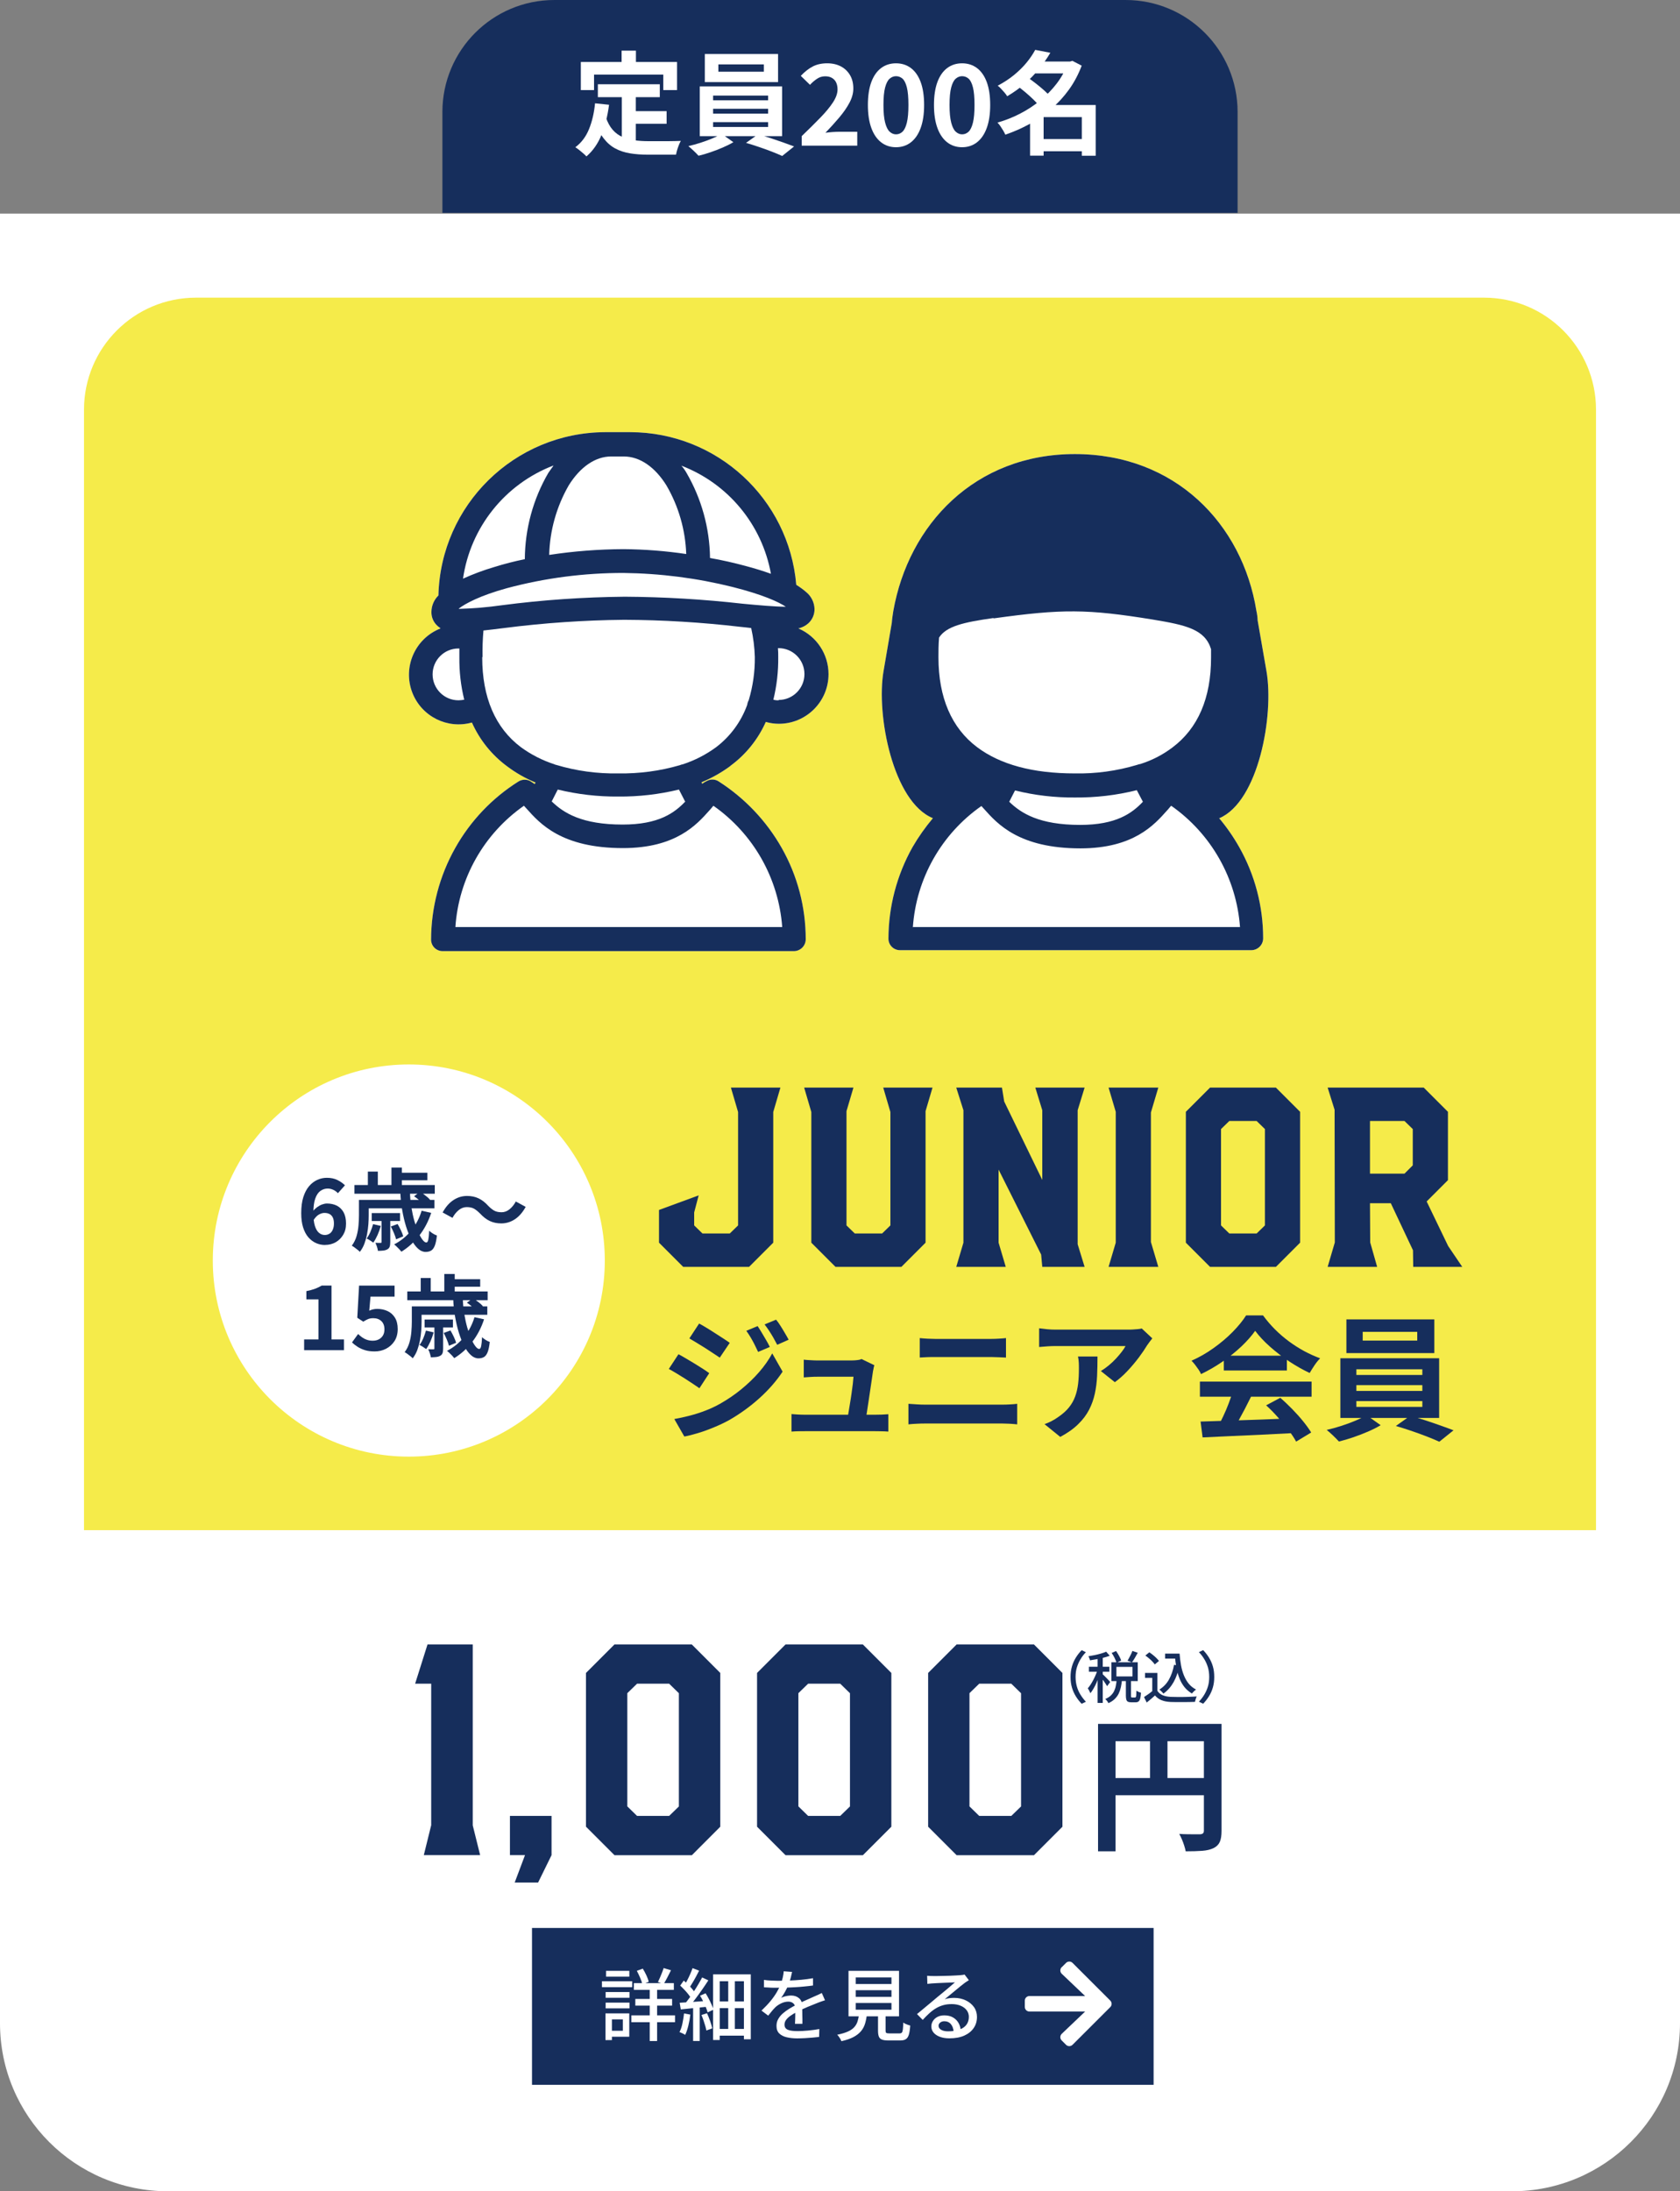 <?xml version="1.0" encoding="UTF-8"?>
<svg id="_レイヤー_2" data-name="レイヤー 2" xmlns="http://www.w3.org/2000/svg" viewBox="0 0 300 391.13">
  <rect x="0" y="0" width="300" height="391.13" fill="#808080" stroke="none"/>
  <defs>
    <style>
      .cls-1 {
        fill: #f5eb4a;
      }

      .cls-1, .cls-2, .cls-3 {
        stroke-width: 0px;
      }

      .cls-4 {
        isolation: isolate;
      }

      .cls-2 {
        fill: #162e5c;
      }

      .cls-3 {
        fill: #fff;
      }
    </style>
  </defs>
  <g id="_レイヤー_1-2" data-name="レイヤー 1">
    <g>
      <path id="_長方形_264" data-name="長方形 264" class="cls-3" d="M0,38.13h300v323c0,16.57-13.43,30-30,30H30c-16.57,0-30-13.43-30-30h0V38.13h0Z"/>
      <g id="_円" data-name="円" class="cls-4">
        <g class="cls-4">
          <path class="cls-2" d="M196.08,307.7h20.38v3.09h-17.26v19.66h-3.12v-22.75ZM197.77,317.37h18.75v3.07h-18.75v-3.07ZM205.36,309.39h3.12v9.52h-3.12v-9.52ZM214.98,307.7h3.15v19.11c0,.83-.1,1.49-.31,1.96s-.58.85-1.12,1.11c-.54.26-1.21.42-2.02.48-.81.06-1.79.09-2.95.09-.05-.29-.14-.63-.26-1.01-.12-.38-.26-.76-.42-1.13-.16-.37-.31-.7-.47-.97.5.03,1.01.06,1.52.06s.97.01,1.37.01h.83c.24-.02.42-.07.52-.17.1-.09.16-.25.16-.48v-19.06Z"/>
        </g>
      </g>
      <g id="_税込_" data-name=" 税込 " class="cls-4">
        <g class="cls-4">
          <path class="cls-2" d="M191.17,299.33c0-.68.08-1.31.25-1.89.17-.58.41-1.11.71-1.59.3-.48.64-.91,1.02-1.3l.76.36c-.37.38-.69.79-.96,1.25-.27.45-.49.94-.65,1.46s-.23,1.09-.23,1.71.08,1.18.23,1.71.37,1.01.65,1.46.59.86.96,1.25l-.76.36c-.38-.39-.72-.82-1.02-1.3-.3-.48-.54-1.01-.71-1.59s-.25-1.21-.25-1.88Z"/>
          <path class="cls-2" d="M196.05,297.85l.57.25c-.1.35-.22.72-.36,1.11-.14.38-.29.76-.45,1.13-.16.37-.34.72-.53,1.05-.19.33-.38.61-.57.84-.05-.13-.12-.28-.21-.46-.09-.17-.18-.31-.25-.42.18-.2.36-.44.53-.71s.34-.57.51-.89c.16-.32.31-.64.44-.96.13-.33.24-.64.32-.93ZM197.52,294.81l.65.73c-.33.13-.69.24-1.08.34s-.81.19-1.23.27c-.42.08-.83.14-1.22.21-.02-.11-.06-.23-.11-.37-.05-.14-.11-.26-.16-.36.37-.06.75-.13,1.15-.21.39-.08.76-.18,1.11-.28s.65-.21.9-.33ZM194.45,297.5h3.65v.89h-3.65v-.89ZM196,295.56h.92v8.4h-.92v-8.4ZM196.9,298.84c.06.05.15.13.28.26.13.13.26.27.42.42.15.15.28.29.4.42s.2.23.25.29l-.55.74c-.06-.11-.14-.24-.25-.4-.1-.16-.22-.32-.34-.5-.12-.17-.24-.33-.36-.48s-.21-.28-.29-.37l.43-.37ZM199.41,299.85h.94c-.04.45-.1.88-.19,1.29-.09.41-.22.79-.39,1.15s-.41.67-.7.96-.67.54-1.14.75c-.05-.12-.14-.25-.25-.4-.11-.14-.22-.26-.32-.34.41-.17.74-.37.99-.61.25-.24.45-.5.59-.79.14-.29.25-.61.31-.94.07-.34.12-.69.15-1.06ZM198.46,296.7h4.71v3.36h-4.71v-3.36ZM198.51,295.04l.79-.34c.19.27.37.56.54.87s.3.59.37.83l-.83.38c-.07-.23-.18-.51-.34-.84-.16-.33-.34-.63-.53-.9ZM199.36,297.53v1.7h2.87v-1.7h-2.87ZM201.04,299.74h.92v2.94c0,.14.01.23.04.26.02.03.08.05.17.05h.52c.06,0,.11-.03.14-.08.03-.05.06-.17.07-.35.01-.18.02-.44.03-.79.06.05.14.1.23.15s.2.09.31.13c.11.04.2.07.28.08-.03.45-.07.8-.14,1.05-.07.25-.17.42-.3.52-.13.1-.31.15-.52.15h-.78c-.26,0-.46-.04-.6-.11-.14-.07-.23-.2-.28-.37-.05-.17-.08-.4-.08-.7v-2.94ZM202.21,294.68l.96.33c-.17.31-.34.61-.52.92-.18.31-.35.57-.52.79l-.79-.3c.1-.16.21-.34.31-.54.11-.2.22-.41.32-.62.1-.21.18-.4.24-.58Z"/>
          <path class="cls-2" d="M206.68,301.81c.23.35.54.61.94.78s.88.26,1.44.29c.29.01.63.02,1.02.02.39,0,.81,0,1.25,0s.87-.02,1.28-.04c.41-.01.78-.03,1.09-.06-.04.07-.08.17-.12.29-.04.12-.08.23-.11.35-.03.12-.06.23-.08.33-.29.01-.62.02-1,.03-.38,0-.77.01-1.17.01-.4,0-.79,0-1.18,0-.38,0-.71-.01-1-.02-.63-.03-1.17-.13-1.62-.31-.45-.18-.84-.46-1.17-.85-.23.21-.46.41-.7.62-.24.21-.5.42-.78.64l-.48-.98c.23-.15.49-.32.76-.51s.52-.39.76-.58h.86ZM206.68,298.61v3.61h-.92v-2.73h-1.29v-.88h2.21ZM204.53,295.5l.7-.57c.21.13.43.29.65.47.22.18.43.36.62.55s.34.36.46.52l-.75.62c-.11-.16-.25-.33-.44-.53-.18-.19-.38-.38-.6-.56-.22-.19-.43-.35-.65-.5ZM209.64,297.16l.97.14c-.23,1.13-.57,2.12-1.04,2.95-.47.83-1.07,1.52-1.82,2.05-.05-.07-.11-.14-.2-.24-.09-.09-.18-.18-.27-.27s-.18-.16-.25-.21c.72-.45,1.29-1.04,1.71-1.79s.73-1.62.91-2.62ZM208.05,295.16h2.1v.89h-2.1v-.89ZM209.63,295.16h1.01c.05.74.14,1.44.26,2.1.12.66.3,1.27.53,1.83.23.55.51,1.04.86,1.46s.78.76,1.29,1.02c-.07.05-.16.12-.25.2-.09.08-.18.17-.27.26-.09.09-.16.17-.22.25-.52-.31-.96-.69-1.32-1.13-.36-.45-.66-.96-.89-1.54-.23-.58-.42-1.2-.54-1.88-.13-.67-.23-1.39-.29-2.14h-.18v-.44Z"/>
          <path class="cls-2" d="M216.83,299.33c0,.67-.08,1.3-.25,1.88s-.41,1.12-.71,1.59c-.3.48-.64.91-1.02,1.3l-.76-.36c.37-.39.69-.8.96-1.25.27-.45.49-.93.65-1.46.16-.53.23-1.1.23-1.71s-.08-1.19-.23-1.71c-.16-.52-.37-1.01-.65-1.46-.27-.45-.59-.87-.96-1.25l.76-.36c.38.39.72.82,1.02,1.3.3.48.54,1.01.71,1.59.17.58.25,1.21.25,1.89Z"/>
        </g>
      </g>
      <path id="_パス_27778" data-name="パス 27778" class="cls-2" d="M77,325.82v-25.29h-2.87l2.21-7h8.08v32.29l1.32,5.31h-10.06l1.31-5.31ZM93.74,331.13h-2.68v-7h7.43v7l-2.4,4.89h-4.18l1.84-4.89ZM104.64,326.06v-27.45l5.08-5.08h13.82l5.08,5.08v27.45l-5.07,5.08h-13.82l-5.08-5.08ZM119.49,324.13l1.74-1.69v-20.21l-1.74-1.7h-5.73l-1.74,1.69v20.21l1.74,1.7h5.73ZM135.19,326.06v-27.45l5.08-5.08h13.82l5.08,5.08v27.45l-5.08,5.08h-13.82l-5.07-5.07ZM150.04,324.13l1.74-1.69v-20.21l-1.74-1.7h-5.73l-1.74,1.69v20.21l1.74,1.7h5.73ZM165.74,326.06v-27.45l5.08-5.08h13.82l5.08,5.08v27.45l-5.08,5.08h-13.82l-5.07-5.07ZM180.59,324.13l1.74-1.69v-20.21l-1.74-1.7h-5.73l-1.74,1.69v20.21l1.74,1.7h5.73Z"/>
      <g id="_コンポーネント_2_2" data-name="コンポーネント 2 2">
        <rect id="_長方形_261" data-name="長方形 261" class="cls-2" x="95" y="344.13" width="111" height="28"/>
        <g id="_詳細を見る" data-name="詳細を見る" class="cls-4">
          <g class="cls-4">
            <path class="cls-3" d="M107.49,353.64h5.4v1.06h-5.4v-1.06ZM108.12,359.38h1.15v4.76h-1.15v-4.76ZM108.15,355.57h4.26v1.02h-4.26v-1.02ZM108.15,357.46h4.26v1.02h-4.26v-1.02ZM108.22,351.78h4.16v1.04h-4.16v-1.04ZM108.76,359.38h3.61v4.16h-3.61v-1.06h2.46v-2.03h-2.46v-1.06ZM112.74,359.73h7.8v1.22h-7.8v-1.22ZM113.19,353.98h7.14v1.2h-7.14v-1.2ZM113.45,356.8h6.57v1.19h-6.57v-1.19ZM113.72,351.78l1.06-.39c.23.36.45.77.65,1.2s.34.82.41,1.15l-1.13.45c-.07-.33-.21-.72-.4-1.17-.19-.45-.39-.87-.59-1.24ZM116.02,354.41h1.32v9.9h-1.32v-9.9ZM118.52,351.29l1.3.39c-.21.44-.44.88-.67,1.32-.23.44-.44.82-.64,1.14l-1.02-.36c.11-.22.23-.48.36-.78.13-.29.25-.59.37-.9.12-.3.21-.58.29-.82Z"/>
            <path class="cls-3" d="M122.15,359.39l1.12.2c-.07.66-.19,1.32-.35,1.97-.16.65-.35,1.2-.56,1.65-.07-.05-.16-.1-.29-.17s-.26-.13-.39-.19c-.14-.06-.25-.1-.34-.13.22-.43.4-.94.52-1.53s.22-1.18.29-1.79ZM121.38,357.48c.65-.04,1.43-.09,2.33-.15.9-.07,1.82-.13,2.75-.2v1.05c-.85.08-1.71.17-2.57.25s-1.63.16-2.32.24l-.2-1.19ZM121.46,354.42l.64-.9c.25.21.5.45.76.7s.49.5.71.76.39.48.51.69l-.67,1.02c-.12-.21-.29-.46-.5-.73s-.45-.54-.7-.8c-.25-.27-.5-.51-.74-.74ZM123.66,351.3l1.18.45c-.18.35-.37.72-.57,1.1-.21.38-.41.74-.62,1.08-.21.35-.4.65-.57.92l-.91-.41c.18-.28.36-.6.55-.97.19-.37.37-.74.54-1.13.17-.38.31-.73.41-1.05ZM125.38,352.96l1.11.52c-.34.52-.7,1.07-1.11,1.65s-.8,1.14-1.21,1.67c-.41.54-.79,1.01-1.15,1.41l-.8-.45c.27-.32.55-.67.84-1.07.29-.4.58-.81.86-1.25.28-.43.55-.86.8-1.29.25-.42.47-.82.67-1.2ZM123.77,358.04h1.18v6.26h-1.18v-6.26ZM125.02,356.22l.98-.43c.2.31.39.64.57.99.19.36.35.7.5,1.03.15.33.26.63.34.9l-1.05.49c-.07-.26-.17-.57-.31-.91-.14-.35-.3-.7-.48-1.06-.18-.36-.36-.7-.56-1.01ZM125.24,359.67l1.01-.32c.2.43.38.9.56,1.4s.3.94.38,1.3l-1.06.38c-.04-.25-.1-.54-.2-.85-.1-.32-.2-.64-.31-.97-.11-.33-.23-.64-.36-.93ZM127.34,352.41h6.73v11.59h-1.23v-10.36h-4.31v10.49h-1.19v-11.72ZM127.99,357.24h5.36v1.2h-5.36v-1.2ZM127.99,362.15h5.33v1.2h-5.33v-1.2ZM130.04,352.94h1.18v9.95h-1.18v-9.95Z"/>
          </g>
          <g class="cls-4">
            <path class="cls-3" d="M141.44,351.99c-.06.27-.13.6-.23.99-.1.39-.24.82-.43,1.31-.16.39-.35.79-.58,1.2-.23.41-.46.78-.71,1.12.16-.09.34-.17.55-.23s.42-.11.64-.14c.22-.03.42-.05.6-.05.56,0,1.03.16,1.41.48.38.32.57.79.57,1.39v.69c0,.27,0,.56.01.85,0,.3.02.59.02.88,0,.29,0,.54,0,.76h-1.33c0-.18.02-.39.03-.62,0-.24.02-.49.02-.75,0-.26,0-.51,0-.76v-.64c0-.42-.14-.72-.38-.91-.24-.19-.53-.28-.85-.28-.42,0-.84.1-1.25.29-.42.2-.77.43-1.07.71-.2.2-.4.42-.61.67s-.43.53-.67.83l-1.2-.9c.64-.61,1.19-1.18,1.64-1.74.45-.55.82-1.08,1.11-1.58.29-.5.53-.97.69-1.42.15-.38.27-.77.36-1.17.09-.4.15-.77.17-1.11l1.46.11ZM136.43,353.4c.37.06.78.1,1.23.12.45.02.84.04,1.18.04.63,0,1.3-.01,2.03-.04s1.46-.07,2.2-.14c.74-.07,1.44-.16,2.11-.28v1.3c-.5.07-1.02.13-1.58.18-.56.06-1.13.1-1.71.13-.58.03-1.13.06-1.67.07-.53.01-1.02.02-1.46.02-.2,0-.43,0-.69,0-.27,0-.54-.02-.83-.04s-.56-.03-.82-.04v-1.32ZM147.31,357.04c-.13.05-.28.1-.46.15-.17.06-.34.12-.51.18s-.32.13-.46.18c-.48.19-1.03.41-1.66.67-.63.26-1.28.57-1.94.91-.45.23-.84.47-1.16.7-.33.23-.58.48-.76.73-.18.25-.27.53-.27.83,0,.24.06.44.17.59.11.15.27.26.47.34.2.08.44.13.73.17.28.03.6.05.96.05.56,0,1.19-.03,1.9-.1.71-.07,1.37-.15,1.99-.27l-.04,1.41c-.34.04-.73.08-1.18.12-.45.04-.91.07-1.38.1-.47.02-.92.04-1.34.04-.7,0-1.33-.07-1.89-.2s-1-.36-1.33-.68-.49-.77-.49-1.35c0-.46.1-.87.32-1.24.21-.37.48-.7.83-1s.72-.57,1.14-.83.83-.48,1.25-.69c.44-.23.85-.44,1.23-.61.38-.17.73-.33,1.06-.47.33-.14.64-.28.93-.42.24-.1.47-.2.69-.3.21-.1.43-.2.64-.31l.57,1.29Z"/>
          </g>
          <g class="cls-4">
            <path class="cls-3" d="M153.4,359.44h1.43c-.08.63-.19,1.2-.34,1.71-.15.52-.39.98-.72,1.38s-.77.75-1.34,1.06c-.56.3-1.29.55-2.18.75-.04-.11-.1-.24-.18-.38-.08-.15-.18-.29-.28-.43-.1-.14-.2-.26-.29-.34.78-.16,1.42-.35,1.91-.57.49-.22.87-.49,1.14-.79.27-.3.47-.65.59-1.04.12-.39.21-.83.27-1.33ZM151.52,351.78h9.02v8.12h-9.02v-8.12ZM152.81,352.96v1.18h6.38v-1.18h-6.38ZM152.81,355.24v1.19h6.38v-1.19h-6.38ZM152.81,357.52v1.2h6.38v-1.2h-6.38ZM156.78,359.02h1.36v3.43c0,.21.04.35.12.41.08.06.26.09.55.09h1.81c.19,0,.32-.04.41-.13.09-.09.15-.27.19-.55.04-.28.06-.7.08-1.26.09.08.21.15.36.22.14.07.3.13.46.19.16.06.3.1.42.13-.05.71-.13,1.25-.25,1.64-.12.38-.3.65-.55.8-.24.15-.57.22-.99.22h-2.1c-.49,0-.87-.05-1.14-.15s-.46-.28-.57-.54c-.1-.26-.15-.6-.15-1.04v-3.44Z"/>
          </g>
          <g class="cls-4">
            <path class="cls-3" d="M165.56,352.66c.18.02.37.03.57.04.2,0,.38.01.55.01.14,0,.37,0,.68,0,.31,0,.67-.01,1.06-.02.4,0,.79-.02,1.18-.03.39-.01.74-.03,1.06-.05.31-.02.54-.03.69-.04.25-.02.45-.04.58-.06.14-.02.24-.04.31-.07l.77,1.01c-.14.09-.29.19-.43.28-.15.09-.3.2-.45.32-.18.13-.41.31-.69.54s-.59.48-.92.76-.65.54-.97.8c-.32.26-.6.5-.85.7.28-.09.56-.16.84-.19.28-.03.56-.05.84-.05.77,0,1.47.15,2.09.45.62.3,1.1.7,1.46,1.2.35.5.53,1.09.53,1.75,0,.74-.19,1.4-.58,1.97-.39.58-.95,1.03-1.68,1.36-.73.33-1.62.49-2.67.49-.64,0-1.21-.09-1.69-.27-.49-.18-.86-.43-1.13-.75-.27-.32-.4-.69-.4-1.11,0-.35.1-.67.29-.97.19-.3.46-.55.81-.73.35-.18.75-.27,1.21-.27.63,0,1.16.13,1.59.39s.75.59.98,1.01c.23.42.35.88.37,1.37l-1.27.18c-.03-.56-.19-1.02-.48-1.37-.29-.35-.69-.53-1.18-.53-.3,0-.54.08-.74.24-.19.16-.29.35-.29.56,0,.31.16.55.47.73.31.18.72.27,1.21.27.79,0,1.47-.1,2.03-.3.56-.2.98-.49,1.27-.88.29-.39.43-.86.43-1.41,0-.44-.13-.83-.39-1.18-.26-.34-.62-.61-1.08-.8-.46-.19-.98-.29-1.57-.29s-1.07.06-1.53.19c-.46.13-.89.31-1.29.55-.4.24-.8.53-1.18.88-.39.35-.79.75-1.2,1.2l-1.02-1.04c.28-.22.59-.48.92-.76.34-.28.67-.56,1.02-.85.34-.28.66-.55.97-.81s.56-.47.76-.64c.2-.16.43-.35.71-.58.28-.23.57-.47.87-.72.3-.25.58-.49.85-.72.27-.23.49-.42.67-.58-.15,0-.35.02-.62.03-.26,0-.55.02-.86.03-.31.01-.63.03-.94.04-.32.01-.61.03-.87.04-.26.01-.46.03-.6.04-.17,0-.34.02-.52.04s-.35.03-.51.05l-.04-1.44Z"/>
          </g>
        </g>
        <path id="Icon_awesome-arrow-right" data-name="Icon awesome-arrow-right" class="cls-3" d="M189.59,351.14l.77-.77c.32-.32.85-.33,1.17,0,0,0,0,0,0,0l6.73,6.72c.32.32.33.85,0,1.17,0,0,0,0,0,0l-6.73,6.72c-.32.32-.85.33-1.17,0,0,0,0,0,0,0l-.77-.77c-.33-.32-.33-.85,0-1.18,0,0,0,0,.01-.01l4.17-3.97h-9.94c-.46,0-.83-.37-.83-.83,0,0,0,0,0,0v-1.11c0-.46.37-.83.83-.83,0,0,0,0,0,0h9.94l-4.17-3.97c-.33-.31-.34-.84-.03-1.17,0,0,.01-.01.02-.02Z"/>
      </g>
      <path id="_長方形_263" data-name="長方形 263" class="cls-1" d="M35,53.13h230c11.05,0,20,8.95,20,20v200H15V73.13c0-11.05,8.95-20,20-20Z"/>
      <g id="_内容" data-name="内容">
        <g id="_グループ_4398" data-name="グループ 4398">
          <g id="_グループ_4396" data-name="グループ 4396">
            <g id="_女の子_子ども" data-name="女の子 子ども">
              <path id="_パス_5697" data-name="パス 5697" class="cls-3" d="M217.73,146.05c7.02-2.99,9.79-18.38,8.43-26.22l-1.58-9.08c-.02-.57-.09-1.13-.22-1.69-2.5-15.56-14.52-28.01-32.42-28.01s-29.7,12.62-32.42,28.01c-.11.71-.22,1.41-.27,2.12l-1.47,8.59c-1.36,7.83,1.69,23.39,8.81,26.27-1.36,1.62-2.58,3.34-3.64,5.17-2.8,4.98-4.28,10.6-4.3,16.32-.01,1.13.89,2.05,2.02,2.07.02,0,.03,0,.05,0h62.72c1.17,0,2.12-.95,2.12-2.12,0-5.72-1.47-11.34-4.3-16.32-1.05-1.85-2.27-3.6-3.64-5.22l.11.11Z"/>
            </g>
            <g id="_男の子_子ども" data-name="男の子 子ども">
              <path id="_パス_5698" data-name="パス 5698" class="cls-3" d="M130.44,136.69c2.75-2.02,4.92-4.72,6.31-7.83.76.22,1.55.33,2.34.33,4.9,0,8.87-3.98,8.86-8.87,0-3.55-2.12-6.75-5.38-8.15.67-.15,1.28-.47,1.79-.92.71-.66,1.11-1.59,1.09-2.56-.04-1.16-.57-2.25-1.47-2.99-.56-.49-1.16-.92-1.79-1.31-1.31-15.4-14.19-27.23-29.64-27.25h-4.51c-16.17.07-29.35,12.99-29.75,29.15-.79.77-1.24,1.83-1.25,2.94-.02.95.38,1.87,1.09,2.5.16.16.38.27.54.44-4.56,1.79-6.81,6.93-5.03,11.49,1.66,4.23,6.24,6.53,10.63,5.31,1.39,3.11,3.56,5.81,6.31,7.83,1.56,1.17,3.26,2.14,5.06,2.88l-.16.27s-.54-.38-.82-.54c-.68-.35-1.48-.3-2.12.11-4.68,2.95-8.55,7.03-11.26,11.86-2.8,4.98-4.28,10.6-4.3,16.32-.01,1.13.89,2.05,2.02,2.07.02,0,.03,0,.05,0h62.71c1.17,0,2.12-.95,2.12-2.12,0-5.72-1.47-11.34-4.3-16.32-2.73-4.81-6.6-8.88-11.26-11.86-.6-.39-1.37-.43-2.01-.11-.33.15-.64.33-.92.54l-.11-.27c1.81-.75,3.53-1.72,5.11-2.88l.05-.05Z"/>
            </g>
          </g>
          <g id="_グループ_4397" data-name="グループ 4397">
            <g id="_女の子_子ども-2" data-name="女の子 子ども-2">
              <path id="_パス_5699" data-name="パス 5699" class="cls-2" d="M217.73,146.05c7.02-2.99,9.79-18.38,8.43-26.22l-1.58-9.08c-.02-.57-.09-1.13-.22-1.69-2.5-15.56-14.52-28.01-32.42-28.01s-29.7,12.62-32.42,28.01c-.11.71-.22,1.41-.27,2.12l-1.47,8.59c-1.36,7.83,1.69,23.39,8.81,26.27-1.36,1.62-2.58,3.34-3.64,5.17-2.8,4.98-4.28,10.6-4.3,16.32-.01,1.13.89,2.05,2.02,2.07.02,0,.03,0,.05,0h62.72c1.17,0,2.12-.95,2.12-2.12,0-5.72-1.47-11.34-4.3-16.32-1.05-1.85-2.27-3.6-3.64-5.22l.11.11ZM181.29,141.1c3.49.86,7.07,1.28,10.66,1.25,3.72.03,7.43-.4,11.05-1.31l1.09,2.07c-1.96,2.07-4.79,4.13-11.2,4.13-7.29,0-10.55-2.07-12.67-4.13l1.03-2.01h.05ZM177.48,110.37c12.18-1.69,16.64-1.69,28.39.22,5.93.98,9.3,1.74,10.39,5.28v1.52c0,7.23-2.34,12.62-6.91,16.04-1.72,1.3-3.65,2.29-5.71,2.94-.21.03-.41.08-.6.16-3.62,1.08-7.38,1.6-11.15,1.52-7.45,0-13.27-1.58-17.4-4.68-4.57-3.43-6.91-8.87-6.91-16.04,0-1.03,0-2.28.11-3.53,1.31-2.01,4.3-2.72,9.68-3.48l.1.05ZM163.01,165.52c.6-8.7,5.09-16.65,12.24-21.65.16.16.33.38.49.54,2.34,2.61,6.2,7.02,17.19,7.02,9.52,0,13.22-4.24,15.45-6.74.27-.27.49-.6.76-.87,7.14,5,11.65,12.95,12.29,21.65h-58.36l-.06.05Z"/>
            </g>
            <g id="_男の子_子ども-2" data-name="男の子 子ども-2">
              <path id="_パス_5700" data-name="パス 5700" class="cls-2" d="M130.44,136.69c2.75-2.02,4.92-4.72,6.31-7.83.76.22,1.55.33,2.34.33,4.9,0,8.87-3.98,8.86-8.87,0-3.55-2.12-6.75-5.38-8.15.67-.15,1.28-.47,1.79-.92.71-.66,1.11-1.59,1.09-2.56-.04-1.16-.57-2.25-1.47-2.99-.56-.49-1.16-.92-1.79-1.31-1.31-15.4-14.19-27.23-29.64-27.25h-4.51c-16.17.07-29.35,12.99-29.75,29.15-.79.77-1.24,1.83-1.25,2.94-.02.95.38,1.87,1.09,2.5.16.16.38.27.54.44-4.56,1.79-6.81,6.93-5.03,11.49,1.66,4.23,6.24,6.53,10.63,5.31,1.39,3.11,3.56,5.81,6.31,7.83,1.56,1.17,3.26,2.14,5.06,2.88l-.16.27s-.54-.38-.82-.54c-.68-.35-1.48-.3-2.12.11-4.68,2.95-8.55,7.03-11.26,11.86-2.8,4.98-4.28,10.6-4.3,16.32-.01,1.13.89,2.05,2.02,2.07.02,0,.03,0,.05,0h62.71c1.17,0,2.12-.95,2.12-2.12,0-5.72-1.47-11.34-4.3-16.32-2.73-4.81-6.6-8.88-11.26-11.86-.6-.39-1.37-.43-2.01-.11-.33.15-.64.33-.92.54l-.11-.27c1.81-.75,3.53-1.72,5.11-2.88l.05-.05ZM81.92,108.63c1.2-.92,3.86-2.34,8.59-3.64,6.79-1.82,13.8-2.73,20.83-2.72,6.57.08,13.1.91,19.47,2.5,5.39,1.36,8.21,2.66,9.52,3.53-1.79,0-4.9-.27-7.72-.54-6.99-.79-14.02-1.21-21.05-1.25-7.33.07-14.65.57-21.92,1.52-2.54.36-5.1.58-7.67.65l-.05-.05ZM109.12,81.48h2.28c2.83,0,5.55,1.85,7.61,5.17,2.17,3.73,3.38,7.93,3.53,12.24-3.71-.55-7.45-.84-11.2-.87-4.44.02-8.88.36-13.27,1.03.11-4.36,1.31-8.62,3.48-12.4,2.06-3.32,4.78-5.17,7.56-5.17ZM139.08,125c-.33.02-.66-.02-.98-.11.61-2.49.9-5.05.87-7.62,0-.53,0-1.05-.05-1.58h.11c2.55,0,4.62,2.07,4.62,4.63,0,2.55-2.07,4.62-4.62,4.62l.05.06ZM137.67,102.42c-1.36-.49-2.94-.98-4.57-1.41-2.01-.54-4.13-1.03-6.31-1.41-.07-5.33-1.51-10.56-4.19-15.18-.26-.46-.57-.9-.92-1.3,8.34,3.2,14.4,10.52,15.99,19.31ZM98.83,83.12c-.33.43-.6.87-.92,1.3-2.72,4.68-4.16,9.98-4.19,15.39-1.85.37-3.69.85-5.49,1.41-1.9.56-3.75,1.25-5.55,2.07,1.32-9.14,7.48-16.86,16.1-20.18h.05ZM81.87,125c-2.55,0-4.62-2.07-4.62-4.63,0-2.55,2.07-4.62,4.62-4.62h.16v1.58c-.03,2.55.26,5.09.87,7.56-.34.07-.69.1-1.03.11ZM86.17,117.27c-.03-1.58.02-3.16.16-4.73,1.09-.11,2.34-.27,3.7-.44,7.11-.91,14.26-1.4,21.43-1.47,6.91.03,13.81.45,20.67,1.25.71.05,1.36.16,2.01.22.38,1.7.6,3.43.65,5.17.03,2.61-.34,5.22-1.09,7.72-.14.25-.23.53-.27.82-1.08,3-3.01,5.63-5.55,7.56-1.8,1.32-3.8,2.35-5.93,3.05-.19.03-.37.08-.54.16-3.57,1.04-7.27,1.53-10.99,1.47-3.76.07-7.5-.44-11.1-1.52-.11-.01-.22-.05-.32-.11-2.14-.69-4.16-1.72-5.98-3.05-4.57-3.43-6.91-8.87-6.91-16.05l.06-.05ZM127.39,143.82c7.14,5,11.65,12.95,12.29,21.65h-58.36c.59-8.7,5.09-16.65,12.24-21.65.16.16.33.38.49.54,2.34,2.61,6.2,7.02,17.19,7.02,9.52,0,13.22-4.24,15.45-6.74.27-.27.49-.6.76-.87l-.05.05ZM122.39,143.05c-1.96,2.07-4.79,4.13-11.2,4.13-7.29,0-10.55-2.07-12.67-4.13l1.08-2.12c3.54.86,7.18,1.28,10.82,1.25,3.65.03,7.28-.39,10.82-1.25l1.09,2.12h.06Z"/>
            </g>
          </g>
        </g>
      </g>
      <g id="_グループ_4602" data-name="グループ 4602">
        <path id="_パス_27773" data-name="パス 27773" class="cls-2" d="M117.68,221.81v-5.84l7.08-2.6-.8,3.04v2.32l1.48,1.44h4.88l1.48-1.44v-20.24l-1.28-4.36h8.84l-1.28,4.36v23.32l-4.32,4.32h-11.76l-4.32-4.32ZM144.88,221.81v-23.32l-1.28-4.36h8.8l-1.24,4.2v20.4l1.48,1.44h4.88l1.48-1.44v-20.24l-1.28-4.36h8.8l-1.24,4.2v23.48l-4.32,4.32h-11.76l-4.32-4.32ZM172.04,221.81v-23.64l-1.28-4.04h8.16l.4,2.48,6.8,14v-12.44l-1.24-4.04h8.8l-1.24,4.04v23.92l1.24,4.04h-7.56l-.2-2.2-7.6-15.16v13.04l1.28,4.32h-8.84l1.28-4.32ZM199.24,221.81v-23.36l-1.28-4.32h8.88l-1.32,4.44v23.12l1.32,4.44h-8.88l1.28-4.32ZM211.76,221.81v-23.36l4.32-4.32h11.76l4.32,4.32v23.36l-4.32,4.32h-11.76l-4.32-4.32ZM224.4,220.17l1.48-1.44v-17.2l-1.48-1.44h-4.88l-1.48,1.44v17.2l1.48,1.44h4.88ZM238.36,221.77l-.04-23.68-1.24-3.96h17.16l4.32,4.32v12.2l-3.8,3.8,3.84,7.96,2.52,3.72h-8.76l-.04-2.96-3.96-8.4h-3.72l.04,7,1.24,4.36h-8.84l1.28-4.36ZM250.8,209.49l1.48-1.48v-6.48l-1.48-1.44h-6.16v9.4h6.16Z"/>
        <g id="_ジュニア会員" data-name="ジュニア会員" class="cls-4">
          <g class="cls-4">
            <path class="cls-2" d="M121.15,241.72c.4.21.86.46,1.37.77.51.3,1.02.61,1.54.92.51.31,1,.62,1.45.91.46.3.84.56,1.14.78l-1.75,2.69c-.35-.24-.76-.51-1.21-.82-.46-.3-.94-.62-1.44-.94s-1-.63-1.49-.92-.93-.55-1.33-.76l1.73-2.64ZM120.41,253.29c.9-.16,1.81-.36,2.74-.6.93-.24,1.85-.53,2.76-.88.91-.34,1.8-.76,2.66-1.24,1.36-.77,2.63-1.63,3.8-2.59s2.24-1.98,3.18-3.06c.94-1.08,1.73-2.2,2.35-3.35l1.85,3.26c-1.1,1.66-2.48,3.24-4.12,4.72-1.64,1.48-3.44,2.79-5.41,3.92-.82.45-1.71.88-2.69,1.28-.98.41-1.93.76-2.87,1.04s-1.76.5-2.46.62l-1.8-3.14ZM124.85,236.25c.4.21.85.46,1.34.77.5.3,1,.62,1.51.95.51.33,1,.64,1.46.94.46.3.85.56,1.15.78l-1.78,2.64c-.34-.22-.73-.49-1.19-.79-.46-.3-.94-.62-1.44-.94s-1-.63-1.49-.92c-.49-.3-.92-.56-1.31-.78l1.73-2.64ZM135.29,236.7c.22.34.47.72.73,1.16.26.44.52.88.78,1.32.26.44.48.85.67,1.24l-2.09.89c-.24-.51-.46-.97-.67-1.38s-.43-.81-.66-1.2c-.23-.39-.49-.79-.78-1.19l2.02-.84ZM138.58,235.55c.26.3.52.67.79,1.1.27.43.54.86.79,1.3.26.43.48.82.67,1.18l-2.04.91c-.26-.5-.5-.94-.73-1.34-.23-.4-.47-.78-.71-1.15-.24-.37-.51-.75-.82-1.15l2.04-.84Z"/>
            <path class="cls-2" d="M141.31,252.4c.32.03.69.06,1.12.08.42.02.84.04,1.26.04h12.58c.3,0,.7,0,1.18-.02s.87-.04,1.18-.07v3.1c-.16-.02-.38-.03-.66-.04s-.57-.02-.86-.02c-.3,0-.56-.01-.78-.01h-12.62c-.42,0-.8,0-1.15.01-.35,0-.76.03-1.22.06v-3.12ZM156.14,243.68c-.06.16-.11.34-.14.53s-.06.35-.1.48c-.05.34-.12.8-.2,1.39s-.18,1.24-.29,1.96-.21,1.43-.32,2.15c-.11.72-.21,1.38-.3,1.97s-.16,1.06-.23,1.42h-3.29c.06-.34.14-.76.22-1.28.08-.52.17-1.09.28-1.7s.2-1.24.29-1.86c.09-.62.16-1.2.23-1.73.06-.53.1-.95.12-1.27h-6.48c-.38,0-.8.01-1.24.04s-.83.05-1.16.08v-3.17c.21.03.46.06.74.07s.58.03.88.05c.3.02.55.02.76.02h6.14c.18,0,.38,0,.62-.02.24-.02.47-.04.7-.08.22-.04.38-.09.46-.16l2.33,1.13Z"/>
            <path class="cls-2" d="M162.22,250.57c.48.03.98.06,1.5.1s1.02.05,1.5.05h13.78c.42,0,.86-.01,1.33-.04.47-.02.91-.06,1.31-.11v3.67c-.42-.05-.87-.08-1.37-.11-.5-.02-.92-.04-1.27-.04h-13.78c-.48,0-.99.01-1.52.04-.54.02-1.03.06-1.48.11v-3.67ZM164.23,238.84c.43.05.91.08,1.43.11.52.02.98.04,1.38.04h9.94c.48,0,.96-.02,1.44-.05.48-.03.89-.06,1.22-.1v3.48c-.34-.02-.76-.04-1.27-.06s-.98-.04-1.39-.04h-9.91c-.46,0-.95,0-1.46.02-.51.02-.97.04-1.37.07v-3.48Z"/>
            <path class="cls-2" d="M205.78,238.88c-.13.16-.29.36-.48.61s-.34.46-.46.64c-.37.62-.86,1.34-1.46,2.15-.61.81-1.28,1.61-2.02,2.4s-1.5,1.47-2.28,2.03l-2.5-1.99c.48-.29.95-.62,1.42-1.01.46-.38.89-.79,1.28-1.21.39-.42.74-.83,1.03-1.21.3-.38.52-.73.68-1.03h-12.5c-.5,0-.97.02-1.42.05-.45.03-.95.07-1.51.12v-3.34c.46.06.94.12,1.44.17s.99.07,1.49.07h12.94c.22,0,.5,0,.82-.02.32-.02.64-.04.95-.07.31-.03.54-.07.68-.12l1.9,1.78ZM195.98,242.13c0,1.18-.02,2.33-.07,3.43-.05,1.1-.18,2.16-.4,3.18-.22,1.02-.56,1.98-1.03,2.89-.47.91-1.12,1.78-1.96,2.59-.83.82-1.9,1.57-3.19,2.26l-2.81-2.28c.38-.13.79-.3,1.22-.52s.86-.48,1.3-.8c.77-.53,1.39-1.09,1.86-1.68.47-.59.84-1.24,1.09-1.93.26-.7.43-1.46.53-2.28.1-.82.14-1.72.14-2.7,0-.37,0-.72-.02-1.07-.02-.34-.06-.71-.14-1.09h3.48Z"/>
          </g>
          <g class="cls-4">
            <path class="cls-2" d="M224.14,237.54c-.64.91-1.46,1.84-2.47,2.8-1.01.95-2.13,1.85-3.36,2.7-1.23.85-2.51,1.59-3.84,2.23-.1-.24-.24-.51-.44-.8s-.41-.58-.62-.86c-.22-.28-.43-.52-.64-.73,1.38-.61,2.7-1.36,3.96-2.27,1.26-.9,2.4-1.86,3.4-2.88,1-1.02,1.8-2,2.39-2.94h3.02c.64.88,1.35,1.71,2.14,2.5.78.78,1.62,1.5,2.5,2.15s1.79,1.22,2.72,1.73c.94.5,1.88.93,2.84,1.28-.35.35-.69.77-1.01,1.25-.32.48-.61.94-.86,1.37-1.2-.56-2.42-1.25-3.65-2.06-1.23-.82-2.38-1.7-3.44-2.64-1.06-.94-1.94-1.88-2.63-2.81ZM214.27,246.61h19.94v2.69h-19.94v-2.69ZM214.39,253.74c1.42-.05,3.08-.1,4.96-.16,1.88-.06,3.86-.12,5.93-.2,2.07-.08,4.12-.16,6.13-.24l-.1,2.64c-1.95.11-3.93.21-5.94.3s-3.92.18-5.72.26-3.44.16-4.9.23l-.36-2.83ZM220.13,248.37l3.29.89c-.37.75-.76,1.52-1.16,2.29-.41.78-.81,1.52-1.2,2.22-.39.7-.76,1.33-1.12,1.87l-2.52-.84c.32-.59.66-1.26,1.01-2,.35-.74.68-1.5.97-2.28.3-.78.54-1.49.73-2.15ZM218.54,241.98h11.26v2.64h-11.26v-2.64ZM226.1,250.84l2.52-1.34c.72.62,1.43,1.3,2.14,2.02.7.72,1.35,1.44,1.94,2.17.59.73,1.07,1.4,1.44,2l-2.69,1.63c-.32-.61-.77-1.29-1.36-2.05s-1.22-1.53-1.92-2.32-1.39-1.49-2.08-2.11Z"/>
            <path class="cls-2" d="M244.01,252.59l2.54,1.8c-.64.38-1.39.76-2.24,1.13s-1.74.71-2.64,1.02c-.9.31-1.76.56-2.58.76-.27-.3-.62-.66-1.04-1.06-.42-.4-.8-.74-1.14-1.01.85-.19,1.72-.43,2.62-.72s1.74-.6,2.54-.94c.8-.34,1.45-.66,1.94-.98ZM239.35,242.44h17.64v10.66h-17.64v-10.66ZM240.43,235.5h15.7v6.02h-15.7v-6.02ZM242.21,244.41v1.01h11.78v-1.01h-11.78ZM242.21,247.24v1.03h11.78v-1.03h-11.78ZM242.21,250.09v1.03h11.78v-1.03h-11.78ZM243.34,237.73v1.56h9.74v-1.56h-9.74ZM249.26,254.53l2.54-1.8c.85.21,1.74.47,2.69.78.94.31,1.86.62,2.75.94.89.31,1.66.6,2.32.85l-2.54,2.04c-.62-.29-1.38-.6-2.27-.95-.89-.34-1.81-.68-2.76-1-.95-.32-1.86-.61-2.72-.86Z"/>
          </g>
        </g>
        <circle id="_楕円形_7" data-name="楕円形 7" class="cls-3" cx="73" cy="225" r="35"/>
        <g id="_6歳_15歳" data-name=" 6歳 15歳" class="cls-4">
          <g class="cls-4">
            <path class="cls-2" d="M58.04,222.22c-.57,0-1.1-.11-1.61-.34-.51-.22-.96-.57-1.36-1.02-.4-.46-.71-1.05-.94-1.76-.23-.71-.34-1.57-.34-2.56,0-1.11.12-2.06.37-2.85.25-.79.59-1.44,1.02-1.95s.93-.89,1.48-1.14c.55-.25,1.12-.37,1.7-.37.73,0,1.36.13,1.9.4.54.27.98.58,1.34.94l-1.26,1.41c-.2-.23-.47-.43-.8-.59-.33-.16-.67-.24-1.02-.24-.47,0-.9.14-1.29.41-.39.27-.7.73-.93,1.36-.23.63-.34,1.51-.34,2.62,0,.95.09,1.71.27,2.28.18.57.43.98.74,1.24.31.26.66.38,1.04.38.3,0,.57-.08.82-.23.25-.15.44-.38.58-.69.14-.3.22-.68.22-1.13s-.07-.81-.21-1.09c-.14-.28-.34-.48-.59-.61-.26-.13-.55-.19-.9-.19-.32,0-.65.1-1,.3-.35.2-.67.55-.98,1.05l-.1-1.6c.22-.3.48-.55.77-.77.29-.21.59-.38.9-.49.31-.11.6-.17.86-.17.66,0,1.25.13,1.76.38.51.26.91.65,1.21,1.18.29.53.44,1.2.44,2.01s-.17,1.45-.51,2.02c-.34.57-.79,1.01-1.35,1.33-.56.31-1.18.47-1.86.47Z"/>
            <path class="cls-2" d="M64.1,214.18h1.74v2.77c0,.48-.02,1-.06,1.57-.04.57-.12,1.14-.23,1.74-.11.59-.27,1.16-.47,1.71-.2.55-.48,1.04-.82,1.48-.1-.11-.23-.24-.42-.38-.18-.15-.37-.29-.55-.42s-.34-.23-.47-.3c.39-.52.68-1.1.86-1.74.18-.64.29-1.28.34-1.91.05-.63.08-1.22.08-1.77v-2.74ZM63.29,211.52h14.35v1.55h-14.35v-1.55ZM65.16,214.18h12.42v1.5h-12.42v-1.5ZM66.62,218.5l1.38.32c-.15.54-.34,1.08-.58,1.62-.24.53-.49.99-.76,1.36-.14-.11-.33-.24-.57-.39-.24-.16-.45-.27-.62-.34.26-.34.48-.74.67-1.18.19-.45.35-.91.48-1.38ZM65.69,209.12h1.78v3.38h-1.78v-3.38ZM66.38,216.53h5.06v1.41h-5.06v-1.41ZM68.14,217.49h1.55v4.21c0,.33-.03.6-.1.81s-.2.37-.42.49c-.21.12-.46.19-.74.22s-.59.05-.94.05c-.03-.22-.09-.47-.18-.74-.09-.27-.18-.5-.28-.7.2.01.39.02.57.02h.36c.07,0,.12-.01.14-.04.02-.03.03-.07.03-.14v-4.18ZM69.78,218.93l1.22-.45c.2.34.4.72.6,1.14.2.42.33.78.41,1.06l-1.28.53c-.07-.31-.2-.68-.38-1.11-.18-.43-.37-.82-.56-1.18ZM69.9,208.4h1.86v3.92h-1.86v-3.92ZM75.29,216.11l1.71.38c-.51,1.55-1.23,2.9-2.14,4.07-.92,1.17-1.98,2.12-3.18,2.86-.09-.12-.21-.26-.36-.42-.15-.16-.32-.32-.49-.49-.17-.17-.32-.3-.45-.39,1.18-.61,2.2-1.43,3.04-2.46.84-1.03,1.47-2.22,1.87-3.55ZM70.92,209.33h5.39v1.34h-5.39v-1.34ZM71.48,212.82h1.73c.02.91.1,1.8.25,2.68s.32,1.7.54,2.46.45,1.42.7,1.99c.25.57.5,1.02.75,1.34.25.33.48.49.68.49.16,0,.28-.17.35-.5.07-.33.13-.86.16-1.6.18.17.4.34.66.5.26.16.5.28.72.35-.09.79-.21,1.39-.38,1.82-.17.42-.38.71-.65.87s-.6.24-.99.24c-.47,0-.92-.19-1.35-.58-.43-.39-.83-.93-1.19-1.62-.36-.69-.68-1.48-.96-2.38s-.5-1.87-.68-2.9c-.18-1.03-.29-2.08-.33-3.15ZM73.94,213.52l1.09-.8c.3.2.62.44.97.7s.61.51.79.72l-1.14.88c-.17-.22-.42-.48-.75-.76-.33-.28-.65-.53-.96-.74Z"/>
            <path class="cls-2" d="M85.72,216.61c-.35-.36-.7-.65-1.04-.85-.34-.2-.79-.3-1.34-.3-.51,0-.99.18-1.43.54-.44.36-.81.82-1.11,1.38l-1.76-.96c.54-.99,1.19-1.73,1.94-2.22s1.55-.73,2.42-.73c.77,0,1.45.14,2.06.43s1.18.73,1.72,1.33c.35.36.7.65,1.05.85.35.2.79.3,1.34.3.51,0,.99-.18,1.43-.54.44-.36.81-.82,1.11-1.38l1.76.96c-.54.99-1.19,1.73-1.94,2.22-.75.49-1.55.73-2.42.73-.76,0-1.44-.14-2.05-.43-.61-.29-1.18-.73-1.73-1.33Z"/>
          </g>
          <g class="cls-4">
            <path class="cls-2" d="M54.31,241v-1.92h2.56v-7.15h-2.16v-1.47c.6-.12,1.11-.26,1.54-.42.43-.16.83-.35,1.21-.58h1.74v9.62h2.22v1.92h-7.12Z"/>
            <path class="cls-2" d="M66.87,241.22c-.63,0-1.19-.07-1.68-.22s-.93-.35-1.31-.59c-.38-.25-.73-.51-1.02-.8l1.09-1.5c.22.22.47.43.73.61s.55.33.86.43c.31.11.65.16,1.02.16.41,0,.77-.08,1.08-.24.31-.16.56-.39.74-.69.18-.3.27-.66.27-1.09,0-.64-.18-1.13-.55-1.48-.37-.35-.85-.52-1.45-.52-.34,0-.63.05-.88.14-.25.1-.54.26-.9.48l-1.07-.7.32-5.74h6.34v1.97h-4.3l-.22,2.51c.23-.11.46-.19.69-.24.22-.05.47-.08.74-.08.66,0,1.27.13,1.82.38s1,.65,1.33,1.18.5,1.21.5,2.03-.19,1.56-.58,2.16c-.39.6-.9,1.05-1.52,1.37s-1.3.47-2.02.47Z"/>
            <path class="cls-2" d="M73.54,233.18h1.74v2.77c0,.48-.02,1-.06,1.57-.04.57-.12,1.14-.23,1.74-.11.59-.27,1.16-.47,1.71-.2.55-.48,1.04-.82,1.48-.1-.11-.23-.24-.42-.38-.18-.15-.37-.29-.55-.42s-.34-.23-.47-.3c.39-.52.68-1.1.86-1.74.18-.64.29-1.28.34-1.91.05-.63.08-1.22.08-1.77v-2.74ZM72.73,230.52h14.35v1.55h-14.35v-1.55ZM74.6,233.18h12.42v1.5h-12.42v-1.5ZM76.06,237.5l1.38.32c-.15.54-.34,1.08-.58,1.62-.24.53-.49.99-.76,1.36-.14-.11-.33-.24-.57-.39-.24-.16-.45-.27-.62-.34.26-.34.48-.74.67-1.18.19-.45.35-.91.48-1.38ZM75.13,228.12h1.78v3.38h-1.78v-3.38ZM75.82,235.53h5.06v1.41h-5.06v-1.41ZM77.58,236.49h1.55v4.21c0,.33-.03.6-.1.81s-.2.37-.42.49c-.21.12-.46.19-.74.22s-.59.05-.94.05c-.03-.22-.09-.47-.18-.74-.09-.27-.18-.5-.28-.7.2.01.39.02.57.02h.36c.07,0,.12-.01.14-.04.02-.03.03-.07.03-.14v-4.18ZM79.22,237.93l1.22-.45c.2.34.4.72.6,1.14.2.42.33.78.41,1.06l-1.28.53c-.07-.31-.2-.68-.38-1.11-.18-.43-.37-.82-.56-1.18ZM79.34,227.4h1.86v3.92h-1.86v-3.92ZM84.73,235.11l1.71.38c-.51,1.55-1.23,2.9-2.14,4.07-.92,1.17-1.98,2.12-3.18,2.86-.09-.12-.21-.26-.36-.42-.15-.16-.32-.32-.49-.49-.17-.17-.32-.3-.45-.39,1.18-.61,2.2-1.43,3.04-2.46.84-1.03,1.47-2.22,1.87-3.55ZM80.36,228.33h5.39v1.34h-5.39v-1.34ZM80.92,231.82h1.73c.02.91.1,1.8.25,2.68s.32,1.7.54,2.46.45,1.42.7,1.99c.25.57.5,1.02.75,1.34.25.33.48.49.68.49.16,0,.28-.17.35-.5.07-.33.13-.86.16-1.6.18.17.4.34.66.5.26.16.5.28.72.35-.09.79-.21,1.39-.38,1.82-.17.42-.38.71-.65.87s-.6.24-.99.24c-.47,0-.92-.19-1.35-.58-.43-.39-.83-.93-1.19-1.62-.36-.69-.68-1.48-.96-2.38s-.5-1.87-.68-2.9c-.18-1.03-.29-2.08-.33-3.15ZM83.38,232.52l1.09-.8c.3.2.62.44.97.7s.61.51.79.72l-1.14.88c-.17-.22-.42-.48-.75-.76-.33-.28-.65-.53-.96-.74Z"/>
          </g>
        </g>
      </g>
      <g id="_グループ_4800" data-name="グループ 4800">
        <path id="_長方形_302" data-name="長方形 302" class="cls-2" d="M99,0h102c11.05,0,20,8.95,20,20v18H79v-18c0-11.05,8.95-20,20-20Z"/>
        <g id="_定員200名" data-name="定員200名" class="cls-4">
          <g class="cls-4">
            <path class="cls-3" d="M106.26,18.44l2.5.26c-.27,2.04-.72,3.84-1.36,5.4-.64,1.56-1.53,2.83-2.68,3.82-.13-.15-.32-.33-.56-.54-.24-.21-.49-.42-.75-.62-.26-.2-.48-.36-.67-.48,1.08-.8,1.89-1.88,2.44-3.23.55-1.35.91-2.89,1.08-4.61ZM103.72,11.06h17.18v5.02h-2.46v-2.76h-12.36v2.76h-2.36v-5.02ZM108.2,20.96c.31.91.71,1.64,1.21,2.21.5.57,1.08.99,1.74,1.28.66.29,1.38.48,2.17.59.79.11,1.62.16,2.5.16h2.09c.45,0,.9,0,1.37,0s.9-.01,1.3-.02c.4,0,.73-.02,1-.03-.12.2-.24.44-.35.73-.11.29-.22.58-.31.89-.09.31-.16.59-.2.84h-5.02c-1.16,0-2.23-.08-3.2-.24-.97-.16-1.85-.45-2.63-.87-.78-.42-1.47-1.02-2.08-1.81-.61-.79-1.12-1.81-1.55-3.08l1.96-.64ZM106.76,15.04h11.06v2.3h-11.06v-2.3ZM111,9.04h2.56v3.64h-2.56v-3.64ZM111.04,16.38h2.5v9.66l-2.5-.3v-9.36ZM112.3,19.84h6.74v2.26h-6.74v-2.26Z"/>
            <path class="cls-3" d="M128.84,23.88l2.12,1.5c-.53.32-1.16.63-1.87.94-.71.31-1.45.59-2.2.85s-1.47.47-2.15.63c-.23-.25-.52-.55-.87-.88-.35-.33-.67-.61-.95-.84.71-.16,1.43-.36,2.18-.6.75-.24,1.45-.5,2.12-.78.67-.28,1.21-.55,1.62-.82ZM124.96,15.42h14.7v8.88h-14.7v-8.88ZM125.86,9.64h13.08v5.02h-13.08v-5.02ZM127.34,17.06v.84h9.82v-.84h-9.82ZM127.34,19.42v.86h9.82v-.86h-9.82ZM127.34,21.8v.86h9.82v-.86h-9.82ZM128.28,11.5v1.3h8.12v-1.3h-8.12ZM133.22,25.5l2.12-1.5c.71.17,1.45.39,2.24.65.79.26,1.55.52,2.29.78.74.26,1.38.5,1.93.71l-2.12,1.7c-.52-.24-1.15-.5-1.89-.79-.74-.29-1.51-.56-2.3-.83-.79-.27-1.55-.51-2.27-.72Z"/>
            <path class="cls-3" d="M143.16,26v-1.7c1.28-1.23,2.4-2.34,3.36-3.33.96-.99,1.71-1.9,2.24-2.72s.8-1.58.8-2.29c0-.49-.09-.91-.26-1.26s-.42-.61-.75-.8-.73-.28-1.21-.28c-.53,0-1.02.15-1.47.46s-.86.66-1.23,1.06l-1.64-1.6c.69-.73,1.4-1.29,2.13-1.67.73-.38,1.59-.57,2.59-.57.93,0,1.75.19,2.45.56.7.37,1.24.9,1.63,1.57.39.67.58,1.46.58,2.37,0,.83-.23,1.67-.69,2.54-.46.87-1.07,1.74-1.82,2.63s-1.58,1.8-2.47,2.73c.37-.05.79-.1,1.24-.13s.85-.05,1.2-.05h3.24v2.48h-9.92Z"/>
            <path class="cls-3" d="M160,26.28c-1.01,0-1.9-.29-2.65-.87-.75-.58-1.34-1.43-1.75-2.55-.41-1.12-.62-2.49-.62-4.12s.21-3.01.62-4.11c.41-1.1,1-1.93,1.75-2.49.75-.56,1.64-.84,2.65-.84s1.9.28,2.65.84c.75.56,1.34,1.39,1.75,2.49.41,1.1.62,2.47.62,4.11s-.21,3-.62,4.12-1,1.97-1.75,2.55-1.64.87-2.65.87ZM160,23.98c.44,0,.83-.16,1.16-.47.33-.31.59-.85.78-1.62.19-.77.28-1.82.28-3.15s-.09-2.39-.28-3.14c-.19-.75-.45-1.27-.78-1.56-.33-.29-.72-.44-1.16-.44-.41,0-.79.15-1.13.44s-.61.81-.81,1.56c-.2.75-.3,1.79-.3,3.14s.1,2.38.3,3.15c.2.77.47,1.31.81,1.62.34.31.72.47,1.13.47Z"/>
            <path class="cls-3" d="M171.8,26.28c-1.01,0-1.9-.29-2.65-.87-.75-.58-1.34-1.43-1.75-2.55-.41-1.12-.62-2.49-.62-4.12s.21-3.01.62-4.11c.41-1.1,1-1.93,1.75-2.49.75-.56,1.64-.84,2.65-.84s1.9.28,2.65.84c.75.56,1.34,1.39,1.75,2.49.41,1.1.62,2.47.62,4.11s-.21,3-.62,4.12-1,1.97-1.75,2.55-1.64.87-2.65.87ZM171.8,23.98c.44,0,.83-.16,1.16-.47.33-.31.59-.85.78-1.62.19-.77.28-1.82.28-3.15s-.09-2.39-.28-3.14c-.19-.75-.45-1.27-.78-1.56-.33-.29-.72-.44-1.16-.44-.41,0-.79.15-1.13.44s-.61.81-.81,1.56c-.2.75-.3,1.79-.3,3.14s.1,2.38.3,3.15c.2.77.47,1.31.81,1.62.34.31.72.47,1.13.47Z"/>
            <path class="cls-3" d="M190.66,10.98h.44l.4-.12,1.66.86c-.59,1.56-1.34,2.98-2.27,4.27s-1.99,2.44-3.18,3.47c-1.19,1.03-2.48,1.92-3.87,2.68-1.39.76-2.83,1.39-4.32,1.9-.09-.23-.22-.47-.38-.74s-.33-.53-.5-.78c-.17-.25-.35-.47-.52-.64,1.39-.39,2.73-.92,4.03-1.59,1.3-.67,2.51-1.46,3.62-2.37,1.11-.91,2.09-1.91,2.93-3.01.84-1.1,1.49-2.28,1.96-3.53v-.4ZM184.86,8.9l2.7.52c-.57.97-1.23,1.92-1.97,2.83-.74.91-1.58,1.79-2.52,2.62s-2.01,1.6-3.21,2.31c-.12-.2-.28-.42-.48-.65-.2-.23-.41-.46-.62-.69-.21-.23-.41-.41-.6-.54,1.11-.59,2.09-1.23,2.95-1.94.86-.71,1.6-1.44,2.23-2.21.63-.77,1.13-1.52,1.52-2.25ZM181.7,15.36l1.8-1.54c.47.32.96.68,1.47,1.08.51.4,1,.8,1.46,1.21.46.41.84.79,1.13,1.15l-1.94,1.72c-.25-.35-.6-.74-1.04-1.17-.44-.43-.91-.86-1.42-1.29-.51-.43-.99-.81-1.46-1.16ZM186.36,18.74h8.02v2.16h-8.02v6.88h-2.42v-7.28l1.84-1.76h.58ZM184.32,10.98h7.1v2.12h-7.1v-2.12ZM185.34,24.82h8.94v2.18h-8.94v-2.18ZM193.18,18.74h2.48v9.06h-2.48v-9.06Z"/>
          </g>
        </g>
      </g>
    </g>
  </g>
</svg>